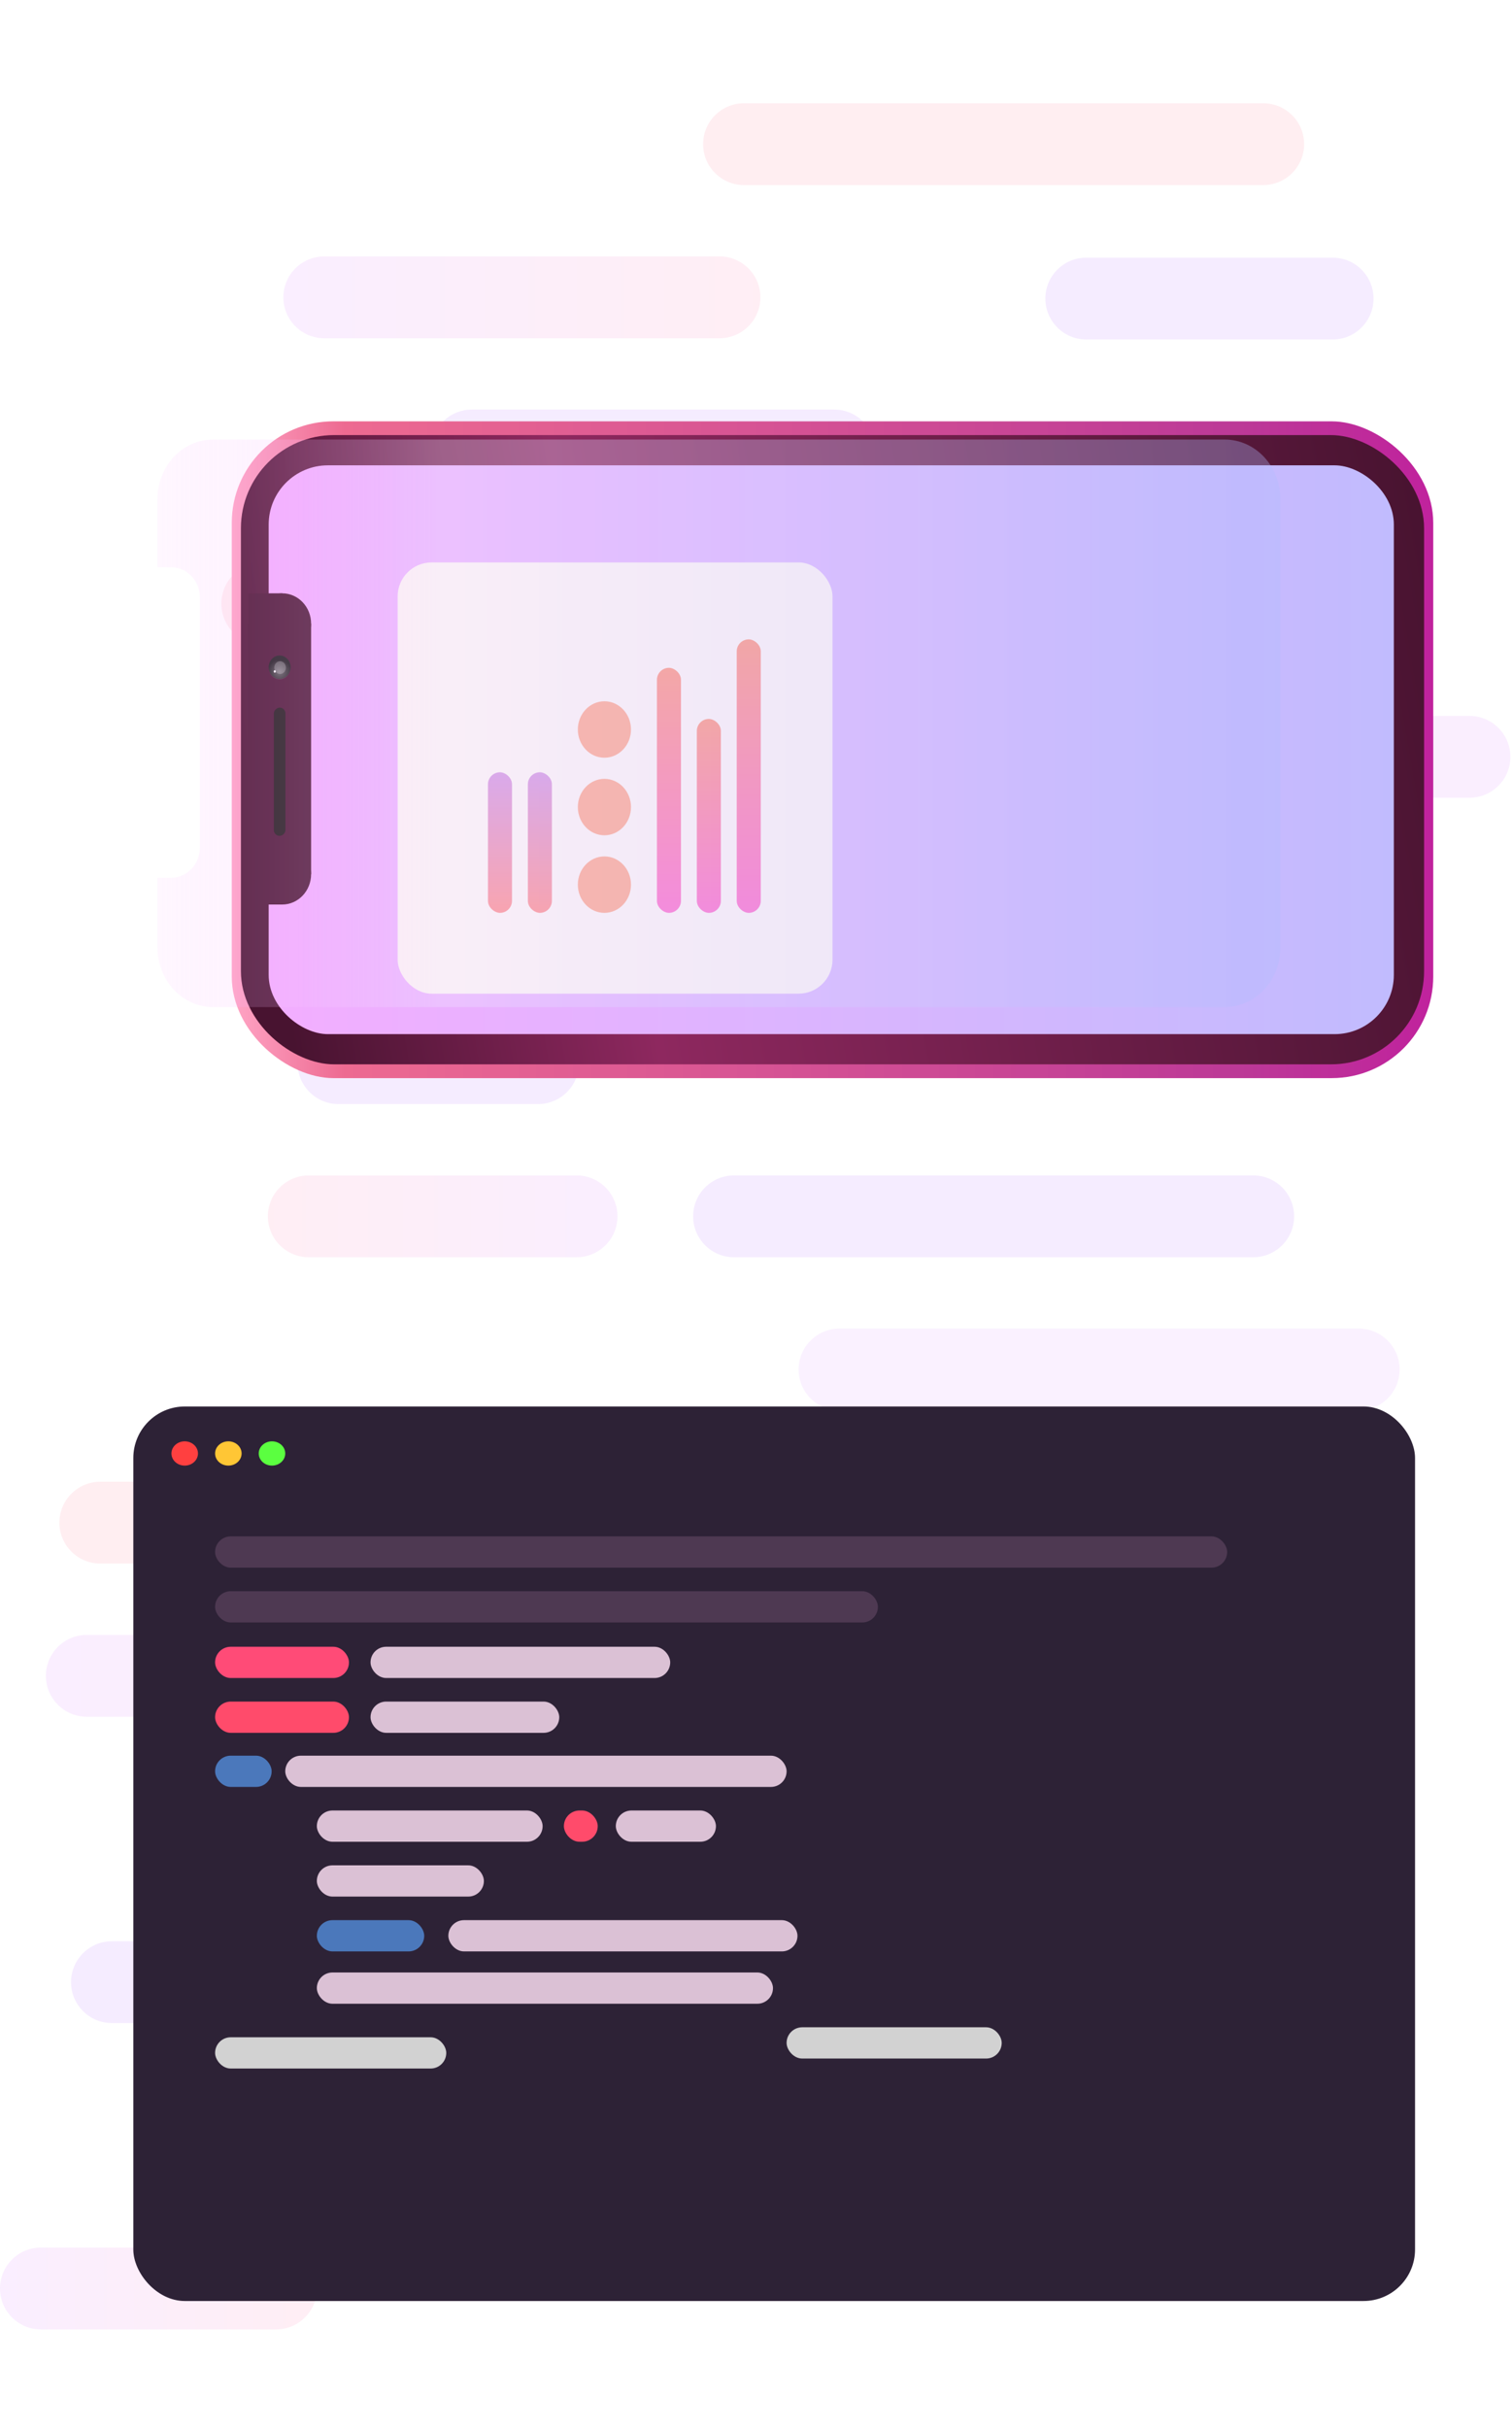 <svg width="499" height="801" viewBox="0 0 499 801" fill="none" xmlns="http://www.w3.org/2000/svg">
<g opacity="0.09">
<path fill-rule="evenodd" clip-rule="evenodd" d="M453.299 98.5C453.299 105.956 447.255 112 439.799 112H358.5C351.044 112 345 105.956 345 98.5V98.5C345 91.044 351.044 85 358.5 85H439.799C447.255 85 453.299 91.044 453.299 98.5V98.5Z" fill="#942EFF"/>
<path fill-rule="evenodd" clip-rule="evenodd" d="M221.792 653.913C221.792 661.369 215.747 667.413 208.291 667.413H36.944C29.488 667.413 23.444 661.369 23.444 653.913C23.444 646.457 29.488 640.413 36.944 640.413H208.291C215.747 640.413 221.792 646.457 221.792 653.913Z" fill="#942EFF"/>
<path fill-rule="evenodd" clip-rule="evenodd" d="M263.565 502.324C263.565 509.78 257.521 515.824 250.065 515.824H204.575C197.119 515.824 191.075 509.78 191.075 502.324C191.075 494.868 197.119 488.824 204.575 488.824H250.065C257.521 488.824 263.565 494.868 263.565 502.324Z" fill="#942EFF"/>
<path fill-rule="evenodd" clip-rule="evenodd" d="M427.096 401.266C427.096 408.721 421.052 414.766 413.596 414.766H242.248C234.792 414.766 228.748 408.721 228.748 401.266C228.748 393.81 234.792 387.766 242.248 387.766H413.596C421.052 387.766 427.096 393.81 427.096 401.266Z" fill="#942EFF"/>
<path fill-rule="evenodd" clip-rule="evenodd" d="M191.075 350.735C191.075 358.191 185.031 364.235 177.575 364.235H111.703C104.247 364.235 98.203 358.191 98.203 350.735C98.203 343.279 104.247 337.235 111.703 337.235H177.575C185.031 337.235 191.075 343.279 191.075 350.735Z" fill="#942EFF"/>
<path fill-rule="evenodd" clip-rule="evenodd" d="M288.812 148.618C288.812 156.074 282.768 162.118 275.312 162.118H155.734C148.278 162.118 142.234 156.074 142.234 148.618C142.234 141.162 148.278 135.118 155.734 135.118H275.312C282.768 135.118 288.812 141.162 288.812 148.618Z" fill="#942EFF"/>
<path fill-rule="evenodd" clip-rule="evenodd" d="M271.411 199.147C271.411 206.603 265.366 212.647 257.911 212.647H86.563C79.107 212.647 73.063 206.603 73.063 199.147C73.063 191.692 79.107 185.647 86.563 185.647H257.911C265.366 185.647 271.411 191.692 271.411 199.147Z" fill="#FB4469"/>
<path fill-rule="evenodd" clip-rule="evenodd" d="M66.022 502.324C66.022 509.78 59.978 515.824 52.522 515.824H33.104C25.648 515.824 19.604 509.78 19.604 502.324C19.604 494.868 25.648 488.824 33.104 488.824H52.522C59.978 488.824 66.022 494.868 66.022 502.324Z" fill="#FB4469"/>
<path fill-rule="evenodd" clip-rule="evenodd" d="M242.196 552.853C242.196 560.309 236.152 566.354 228.696 566.354H28.642C21.186 566.354 15.141 560.309 15.141 552.853C15.141 545.398 21.186 539.353 28.642 539.353H228.696C236.152 539.353 242.196 545.398 242.196 552.853Z" fill="url(#paint0_linear)"/>
<path fill-rule="evenodd" clip-rule="evenodd" d="M250.954 98.089C250.954 105.545 244.91 111.589 237.454 111.589H107.019C99.563 111.589 93.519 105.545 93.519 98.089V98.089C93.519 90.633 99.563 84.589 107.019 84.589H237.454C244.91 84.589 250.954 90.633 250.954 98.089V98.089Z" fill="url(#paint1_linear)"/>
<path fill-rule="evenodd" clip-rule="evenodd" d="M430.396 47.559C430.396 55.015 424.351 61.06 416.895 61.06H245.548C238.092 61.06 232.047 55.015 232.047 47.559C232.047 40.104 238.092 34.059 245.548 34.059H416.895C424.351 34.059 430.396 40.104 430.396 47.559Z" fill="#FB4469"/>
<path fill-rule="evenodd" clip-rule="evenodd" d="M104.609 754.971C104.609 762.427 98.565 768.471 91.109 768.471H13.5C6.044 768.471 0 762.427 0 754.971C0 747.515 6.044 741.471 13.5 741.471H91.109C98.565 741.471 104.609 747.515 104.609 754.971Z" fill="url(#paint2_linear)"/>
<path fill-rule="evenodd" clip-rule="evenodd" d="M232.048 704.442C232.048 711.898 226.004 717.942 218.548 717.942H129.178C121.722 717.942 115.678 711.898 115.678 704.442C115.678 696.986 121.722 690.942 129.178 690.942H218.548C226.004 690.942 232.048 696.986 232.048 704.442Z" fill="#FB4469"/>
<path fill-rule="evenodd" clip-rule="evenodd" d="M128.668 300.206C128.668 292.75 134.713 286.706 142.168 286.706H286.617C294.073 286.706 300.117 292.75 300.117 300.206C300.117 307.662 294.073 313.706 286.617 313.706H142.168C134.713 313.706 128.668 307.662 128.668 300.206Z" fill="#C960FF"/>
<path fill-rule="evenodd" clip-rule="evenodd" d="M300.117 249.678C300.117 242.222 306.161 236.178 313.617 236.178H484.965C492.421 236.178 498.465 242.222 498.465 249.678C498.465 257.134 492.421 263.178 484.965 263.178H313.617C306.161 263.178 300.117 257.134 300.117 249.678Z" fill="url(#paint3_linear)"/>
<path fill-rule="evenodd" clip-rule="evenodd" d="M88.404 401.266C88.404 393.81 94.448 387.766 101.904 387.766H190.283C197.739 387.766 203.783 393.81 203.783 401.266C203.783 408.722 197.739 414.766 190.283 414.766H101.904C94.448 414.766 88.404 408.722 88.404 401.266Z" fill="url(#paint4_linear)"/>
<path fill-rule="evenodd" clip-rule="evenodd" d="M263.565 451.795C263.565 444.339 269.609 438.295 277.065 438.295H448.413C455.869 438.295 461.913 444.339 461.913 451.795C461.913 459.251 455.869 465.295 448.413 465.295H277.065C269.609 465.295 263.565 459.251 263.565 451.795Z" fill="#C960FF"/>
</g>
<g filter="url(#filter0_d)">
<rect width="216.67" height="396.522" rx="33.516" transform="matrix(4.37114e-08 1 1 -4.37114e-08 76.487 139)" fill="url(#paint5_linear)"/>
<rect width="207.586" height="390.473" rx="30.723" transform="matrix(4.37114e-08 1 1 -4.37114e-08 79.512 143.539)" fill="url(#paint6_linear)"/>
<rect width="187.651" height="371.336" rx="19.551" transform="matrix(4.37114e-08 1 1 -4.37114e-08 88.67 153.51)" fill="url(#paint7_linear)"/>
<rect x="81.909" y="298.404" width="102.673" height="11.215" transform="rotate(-90 81.909 298.404)" fill="#481330"/>
<rect x="81.91" y="288.378" width="82.619" height="20.767" transform="rotate(-90 81.91 288.378)" fill="#481330"/>
<ellipse cx="93.124" cy="288.377" rx="10.028" ry="9.552" transform="rotate(-90 93.124 288.377)" fill="#481330"/>
<ellipse cx="93.124" cy="205.759" rx="10.028" ry="9.552" transform="rotate(-90 93.124 205.759)" fill="#481330"/>
<rect x="90.371" y="275.758" width="42.315" height="3.846" rx="1.923" transform="rotate(-90 90.371 275.758)" fill="#1B1615"/>
<ellipse cx="92.294" cy="220.122" rx="3.873" ry="3.624" transform="rotate(-90 92.294 220.122)" fill="#1A1A1A"/>
<ellipse cx="92.436" cy="220.247" rx="2.108" ry="1.916" transform="rotate(-90 92.436 220.247)" fill="#525252"/>
<ellipse cx="92.294" cy="220.248" rx="3.873" ry="3.624" transform="rotate(-90 92.294 220.248)" fill="url(#paint8_radial)"/>
<ellipse cx="90.676" cy="221.509" rx="0.408" ry="0.334" transform="rotate(-90 90.676 221.509)" fill="white"/>
<g filter="url(#filter1_d)">
<rect x="274.749" y="318.474" width="143.516" height="142.275" rx="11.211" transform="rotate(180 274.749 318.474)" fill="#FFF3F4"/>
<rect width="90.228" height="7.931" rx="3.966" transform="matrix(-1.26048e-07 -1 -1 1.36534e-07 251.072 291.809)" fill="url(#paint9_linear)"/>
<rect width="63.975" height="7.931" rx="3.966" transform="matrix(-1.26048e-07 -1 -1 1.36534e-07 237.905 291.809)" fill="url(#paint10_linear)"/>
<rect width="80.841" height="7.931" rx="3.966" transform="matrix(-1.26048e-07 -1 -1 1.36534e-07 224.738 291.809)" fill="url(#paint11_linear)"/>
<rect width="46.381" height="7.931" rx="3.966" transform="matrix(-1.26048e-07 -1 -1 1.36534e-07 182.138 291.809)" fill="url(#paint12_linear)"/>
<rect width="46.381" height="7.931" rx="3.966" transform="matrix(-1.26048e-07 -1 -1 1.36534e-07 168.972 291.809)" fill="url(#paint13_linear)"/>
<ellipse rx="9.31" ry="8.768" transform="matrix(-1.26048e-07 -1 -1 1.36534e-07 199.472 282.499)" fill="#FFA38A"/>
<ellipse rx="9.31" ry="8.768" transform="matrix(-1.26048e-07 -1 -1 1.36534e-07 199.472 256.909)" fill="#FFA38A"/>
<ellipse rx="9.31" ry="8.768" transform="matrix(-1.26048e-07 -1 -1 1.36534e-07 199.472 231.319)" fill="#FFA38A"/>
</g>
<path opacity="0.71" d="M65.976 197.134C65.976 191.608 61.709 187.128 56.445 187.128C56.426 187.128 56.407 187.128 56.388 187.129L52 187.129L52 164.508C52 153.734 60.226 145 70.373 145L404.144 145C414.291 145 422.517 153.734 422.517 164.508L422.517 312.729C422.517 323.503 414.291 332.237 404.144 332.237L70.373 332.237C60.226 332.237 52 323.503 52 312.729L52 289.575L56.444 289.575C61.708 289.575 65.975 285.096 65.976 279.571L65.976 197.134Z" fill="url(#paint14_linear)"/>
</g>
<g filter="url(#filter2_d)">
<rect x="485" y="737.1" width="423" height="295.099" rx="17" transform="rotate(-180 485 737.1)" fill="#2D2236"/>
<ellipse cx="78.958" cy="457.498" rx="4.377" ry="4.006" fill="#FF4040"/>
<ellipse cx="93.361" cy="457.498" rx="4.377" ry="4.006" fill="#FFC635"/>
<ellipse cx="107.764" cy="457.498" rx="4.377" ry="4.006" fill="#5BFF40"/>
<rect x="88.984" y="484.851" width="334.012" height="10.312" rx="5.156" fill="#4E3952"/>
<rect x="88.984" y="502.938" width="218.747" height="10.312" rx="5.156" fill="#4E3952"/>
<rect x="88.984" y="557.197" width="18.667" height="10.312" rx="5.156" fill="#4B78BB"/>
<rect x="112.14" y="557.197" width="165.457" height="10.312" rx="5.156" fill="#DBC1D5"/>
<rect x="122.568" y="575.283" width="74.513" height="10.312" rx="5.156" fill="#DBC1D5"/>
<rect x="221.232" y="575.283" width="33.045" height="10.312" rx="5.156" fill="#DBC1D5"/>
<rect x="204.1" y="575.283" width="11.167" height="10.312" rx="5.156" fill="#FF4B6B"/>
<rect x="122.568" y="593.37" width="55.127" height="10.312" rx="5.156" fill="#DBC1D5"/>
<rect x="122.568" y="611.456" width="35.437" height="10.312" rx="5.156" fill="#4B78BB"/>
<rect x="165.969" y="611.456" width="115.219" height="10.312" rx="5.156" fill="#DBC1D5"/>
<rect x="122.568" y="628.721" width="150.536" height="10.312" rx="5.156" fill="#DBC1D5"/>
<rect x="277.598" y="646.799" width="70.991" height="10.312" rx="5.156" fill="#D2D2D2"/>
<rect x="88.984" y="521.263" width="44.183" height="10.312" rx="5.156" fill="#FF4B77"/>
<rect x="140.287" y="521.263" width="98.9" height="10.312" rx="5.156" fill="#DBC1D5"/>
<rect x="88.984" y="539.35" width="44.183" height="10.312" rx="5.156" fill="#FF4B6B"/>
<rect x="140.287" y="539.35" width="62.282" height="10.312" rx="5.156" fill="#DBC1D5"/>
<rect x="88.984" y="650.095" width="76.292" height="10.312" rx="5.156" fill="#D2D2D2"/>
</g>
<defs>
<filter id="filter0_d" x="28.67" y="115.67" width="467.669" height="263.329" filterUnits="userSpaceOnUse" color-interpolation-filters="sRGB">
<feFlood flood-opacity="0" result="BackgroundImageFix"/>
<feColorMatrix in="SourceAlpha" type="matrix" values="0 0 0 0 0 0 0 0 0 0 0 0 0 0 0 0 0 0 127 0"/>
<feOffset/>
<feGaussianBlur stdDeviation="11.665"/>
<feColorMatrix type="matrix" values="0 0 0 0 0.155 0 0 0 0 0.097 0 0 0 0 0.175 0 0 0 0.43 0"/>
<feBlend mode="normal" in2="BackgroundImageFix" result="effect1_dropShadow"/>
<feBlend mode="normal" in="SourceGraphic" in2="effect1_dropShadow" result="shape"/>
</filter>
<filter id="filter1_d" x="113.645" y="167.954" width="178.69" height="177.449" filterUnits="userSpaceOnUse" color-interpolation-filters="sRGB">
<feFlood flood-opacity="0" result="BackgroundImageFix"/>
<feColorMatrix in="SourceAlpha" type="matrix" values="0 0 0 0 0 0 0 0 0 0 0 0 0 0 0 0 0 0 127 0"/>
<feOffset dy="9.343"/>
<feGaussianBlur stdDeviation="8.793"/>
<feColorMatrix type="matrix" values="0 0 0 0 0.254 0 0 0 0 0.11 0 0 0 0 0.267 0 0 0 0.24 0"/>
<feBlend mode="normal" in2="BackgroundImageFix" result="effect1_dropShadow"/>
<feBlend mode="normal" in="SourceGraphic" in2="effect1_dropShadow" result="shape"/>
</filter>
<filter id="filter2_d" x="15" y="435" width="481" height="353.1" filterUnits="userSpaceOnUse" color-interpolation-filters="sRGB">
<feFlood flood-opacity="0" result="BackgroundImageFix"/>
<feColorMatrix in="SourceAlpha" type="matrix" values="0 0 0 0 0 0 0 0 0 0 0 0 0 0 0 0 0 0 127 0"/>
<feOffset dx="-18" dy="22"/>
<feGaussianBlur stdDeviation="14.5"/>
<feColorMatrix type="matrix" values="0 0 0 0 0.183 0 0 0 0 0.086 0 0 0 0 0.127 0 0 0 0.42 0"/>
<feBlend mode="normal" in2="BackgroundImageFix" result="effect1_dropShadow"/>
<feBlend mode="normal" in="SourceGraphic" in2="effect1_dropShadow" result="shape"/>
</filter>
<linearGradient id="paint0_linear" x1="241.592" y1="551.853" x2="16.202" y2="551.853" gradientUnits="userSpaceOnUse">
<stop stop-color="#FF4789"/>
<stop offset="1" stop-color="#C548FF"/>
</linearGradient>
<linearGradient id="paint1_linear" x1="250.536" y1="97.088" x2="94.254" y2="97.088" gradientUnits="userSpaceOnUse">
<stop stop-color="#FF4789"/>
<stop offset="1" stop-color="#C548FF"/>
</linearGradient>
<linearGradient id="paint2_linear" x1="104.331" y1="753.97" x2="0.489" y2="753.97" gradientUnits="userSpaceOnUse">
<stop stop-color="#FF4789"/>
<stop offset="1" stop-color="#C548FF"/>
</linearGradient>
<linearGradient id="paint3_linear" x1="300.644" y1="250.679" x2="497.538" y2="250.679" gradientUnits="userSpaceOnUse">
<stop stop-color="#FF4789"/>
<stop offset="1" stop-color="#C548FF"/>
</linearGradient>
<linearGradient id="paint4_linear" x1="88.711" y1="402.267" x2="203.244" y2="402.267" gradientUnits="userSpaceOnUse">
<stop stop-color="#FF4789"/>
<stop offset="1" stop-color="#C548FF"/>
</linearGradient>
<linearGradient id="paint5_linear" x1="108.335" y1="0" x2="108.335" y2="396.522" gradientUnits="userSpaceOnUse">
<stop stop-color="#FFA5C5"/>
<stop offset="0.094" stop-color="#ED6A91"/>
<stop offset="0.839" stop-color="#BC3997"/>
<stop offset="1" stop-color="#C0229D"/>
</linearGradient>
<linearGradient id="paint6_linear" x1="103.793" y1="-1.0999e-06" x2="33.856" y2="393.366" gradientUnits="userSpaceOnUse">
<stop stop-color="#481330"/>
<stop offset="0.297" stop-color="#8E285F"/>
<stop offset="1" stop-color="#481330"/>
</linearGradient>
<linearGradient id="paint7_linear" x1="93.825" y1="0" x2="93.825" y2="371.336" gradientUnits="userSpaceOnUse">
<stop stop-color="#F3AEFF"/>
<stop offset="1" stop-color="#C1BBFE"/>
</linearGradient>
<radialGradient id="paint8_radial" cx="0" cy="0" r="1" gradientUnits="userSpaceOnUse" gradientTransform="translate(90.904 220.248) rotate(69.015) scale(3.881 4.082)">
<stop stop-color="white" stop-opacity="0.31"/>
<stop offset="1" stop-color="white" stop-opacity="0"/>
</radialGradient>
<linearGradient id="paint9_linear" x1="8.40319e-08" y1="3.966" x2="93.83" y2="3.966" gradientUnits="userSpaceOnUse">
<stop stop-color="#FF67CC"/>
<stop offset="1" stop-color="#FF9178"/>
</linearGradient>
<linearGradient id="paint10_linear" x1="5.95817e-08" y1="3.966" x2="66.529" y2="3.966" gradientUnits="userSpaceOnUse">
<stop stop-color="#FF67CC"/>
<stop offset="1" stop-color="#FF9178"/>
</linearGradient>
<linearGradient id="paint11_linear" x1="7.52892e-08" y1="3.966" x2="84.068" y2="3.966" gradientUnits="userSpaceOnUse">
<stop stop-color="#FF67CC"/>
<stop offset="1" stop-color="#FF9178"/>
</linearGradient>
<linearGradient id="paint12_linear" x1="4.31957e-08" y1="3.966" x2="48.232" y2="3.966" gradientUnits="userSpaceOnUse">
<stop stop-color="#FF878A"/>
<stop offset="1" stop-color="#D090E4"/>
</linearGradient>
<linearGradient id="paint13_linear" x1="4.31957e-08" y1="3.966" x2="48.232" y2="3.966" gradientUnits="userSpaceOnUse">
<stop stop-color="#FF878A"/>
<stop offset="1" stop-color="#D090E4"/>
</linearGradient>
<linearGradient id="paint14_linear" x1="52.001" y1="238.619" x2="422.517" y2="238.619" gradientUnits="userSpaceOnUse">
<stop offset="0" stop-color="#FDA6FF" stop-opacity="0.13"/>
<stop offset="0.25" stop-color="#ECE3FF" stop-opacity="0.46"/>
<stop offset="1" stop-color="#AFBCFF" stop-opacity="0.47"/>
</linearGradient>
</defs>
</svg>
